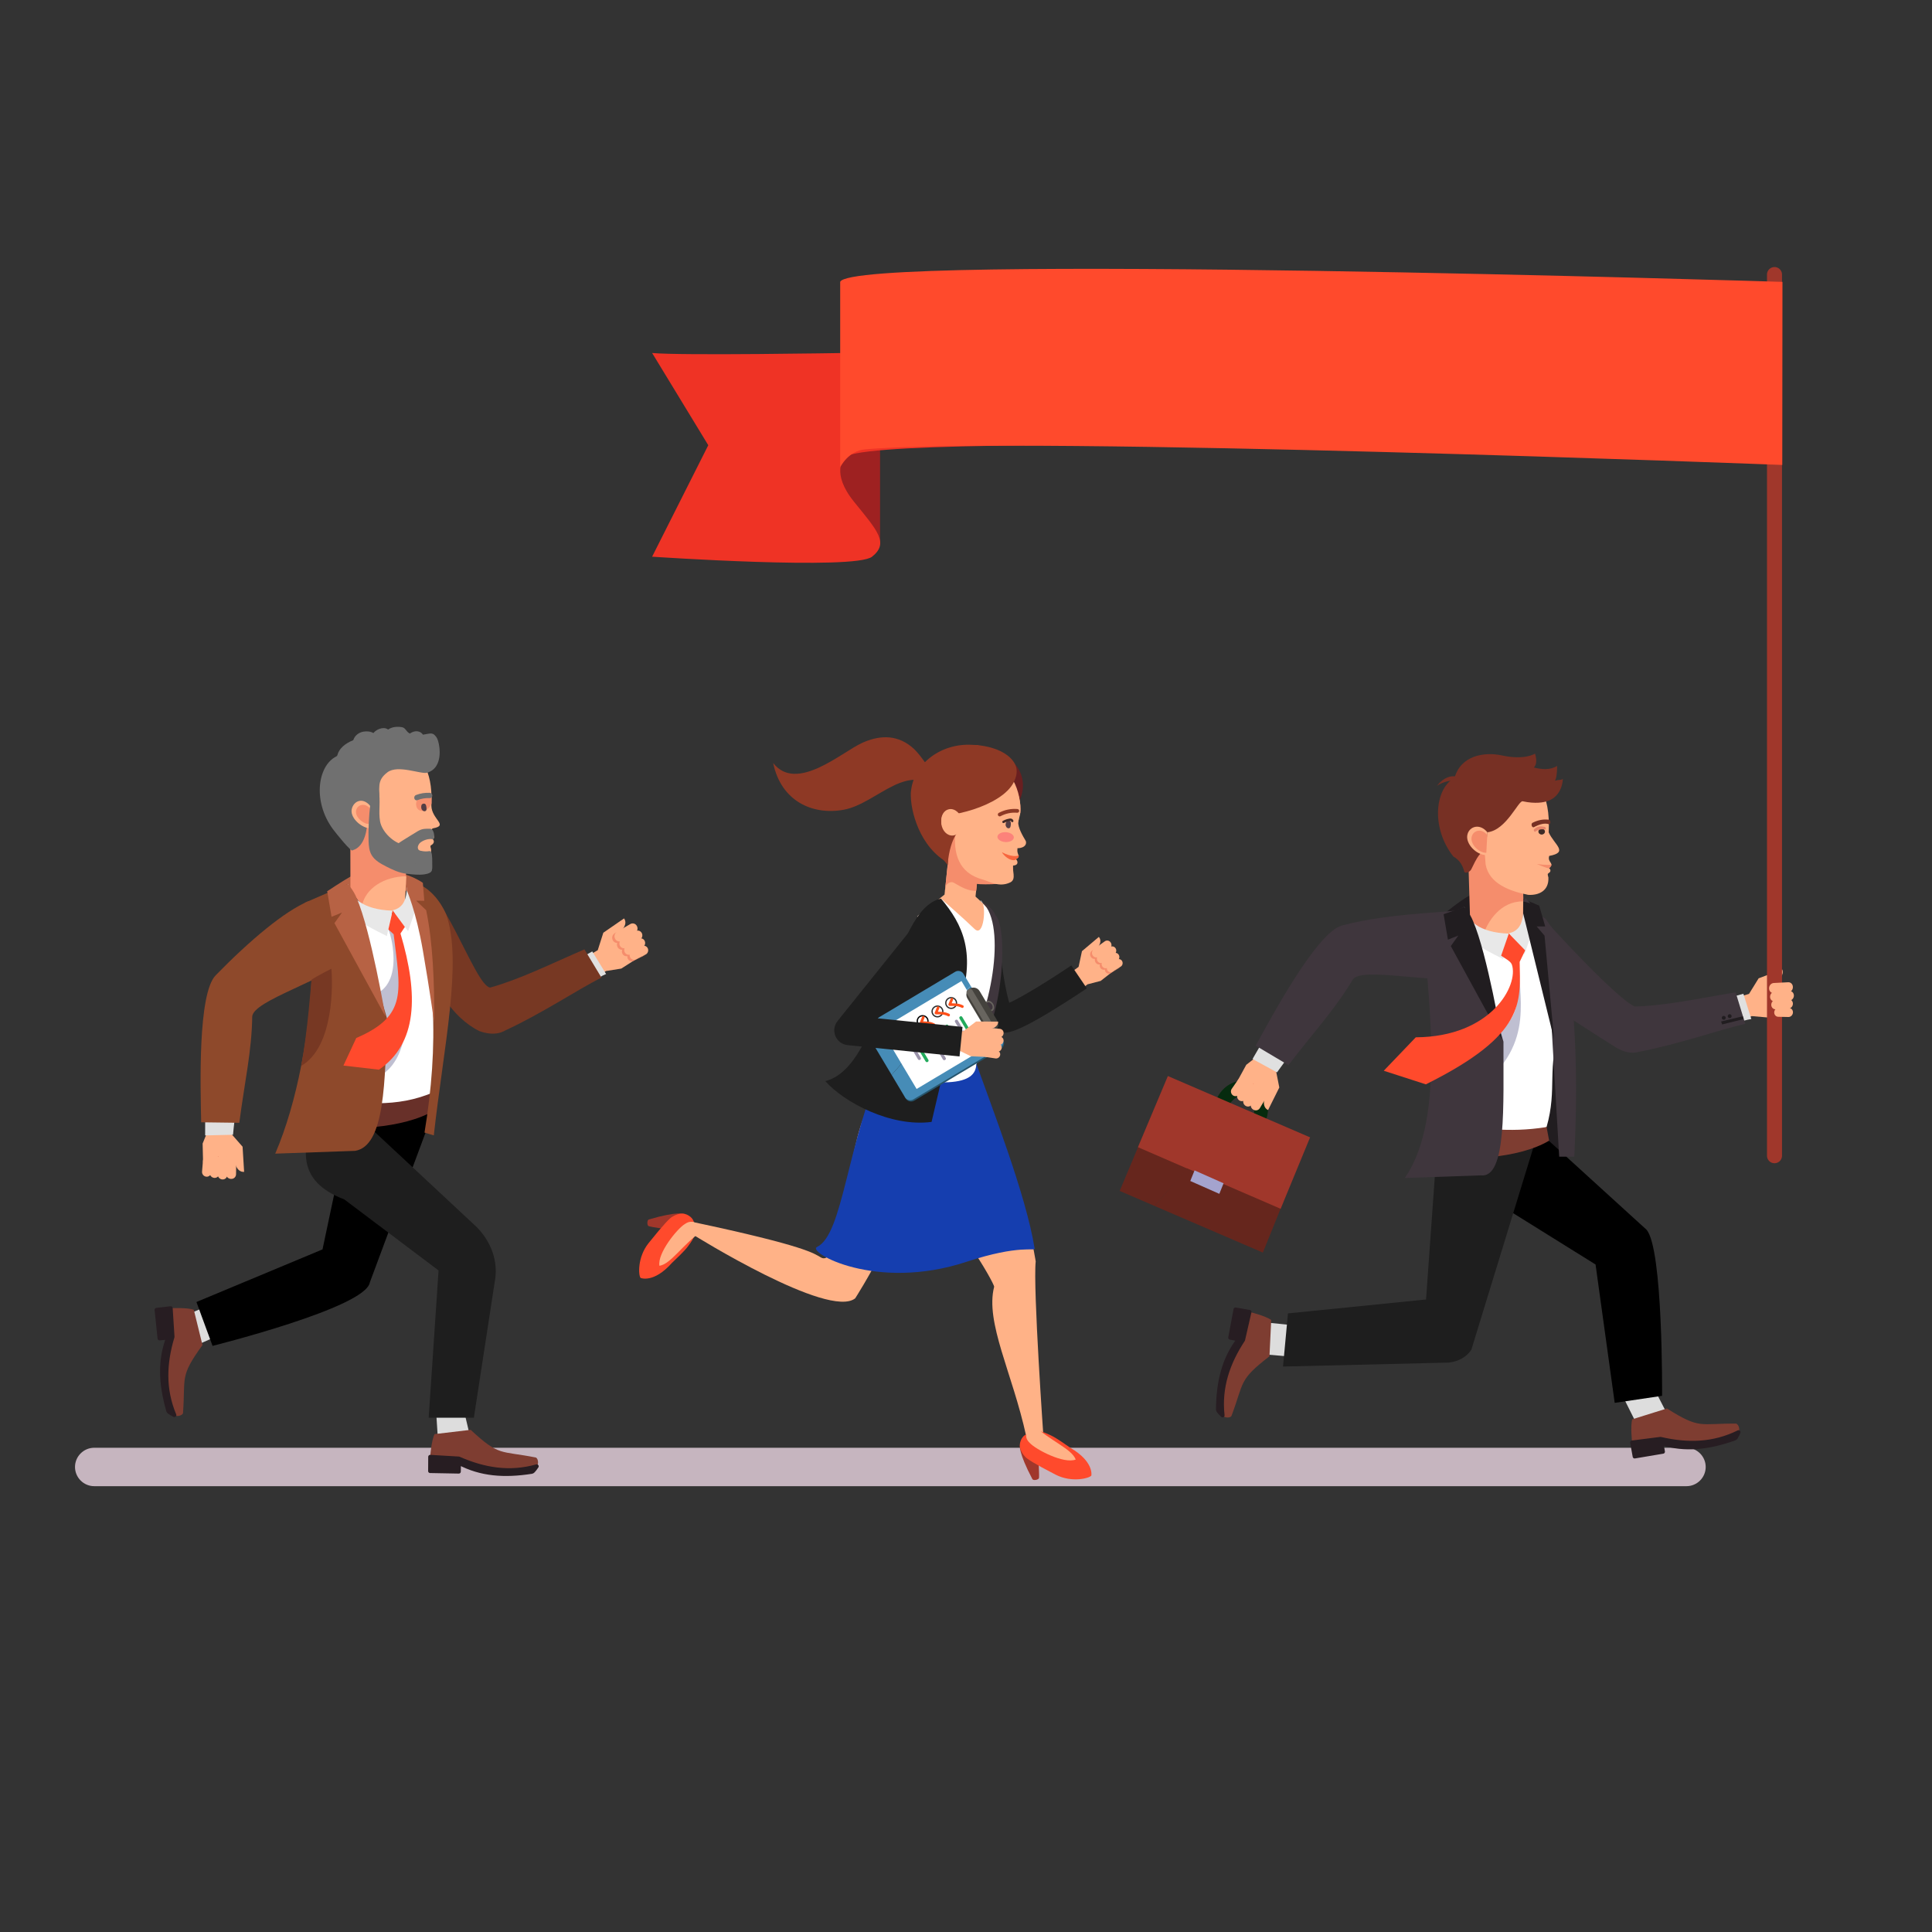 <?xml version="1.0" encoding="utf-8"?>
<!-- Generator: Adobe Illustrator 24.1.0, SVG Export Plug-In . SVG Version: 6.00 Build 0)  -->
<svg version="1.1" id="Layer_1" xmlns="http://www.w3.org/2000/svg" xmlns:xlink="http://www.w3.org/1999/xlink" x="0px" y="0px"
	 viewBox="0 0 900 900" style="enable-background:new 0 0 900 900;" xml:space="preserve">
<rect x="0" y="0" width="900" height="900" fill="#333333" stroke="none"/>
<style type="text/css">
	.st0{fill:#C6B5BF;}
	.st1{fill:#FFB288;}
	.st2{fill:none;stroke:#A0372B;stroke-width:7;stroke-linecap:round;stroke-miterlimit:10;}
	.st3{fill:#B76244;}
	.st4{fill:#F58D6C;}
	.st5{fill:#E0E0E0;}
	.st6{fill:#8E492B;}
	.st7{fill:#773823;}
	.st8{fill:#DDDDDD;}
	.st9{fill:#7E3D31;}
	.st10{fill:#271D22;stroke:#271D22;stroke-width:1.842;stroke-linejoin:round;stroke-miterlimit:10;}
	.st11{fill:#FFFFFF;}
	.st12{fill:#BFBFD1;}
	.st13{fill:#E8E8E8;}
	.st14{stroke:#000000;stroke-width:0.921;stroke-miterlimit:10;}
	.st15{fill:#1E1E1E;}
	.st16{fill:#683029;}
	.st17{fill:#707070;}
	.st18{fill:#F79170;}
	.st19{fill:#543E45;}
	.st20{fill:#FF4A2C;}
	.st21{fill:#211D20;}
	.st22{fill:#062B0E;stroke:#062B0E;stroke-width:4.606;stroke-miterlimit:10;}
	.st23{fill:#66261D;}
	.st24{fill:#A0372B;}
	.st25{fill:#A4A3CE;}
	.st26{fill:#3F363D;}
	.st27{fill:#773024;}
	.st28{fill:#3E2C27;}
	.st29{fill:#E5846A;}
	.st30{fill:#8E3925;}
	.st31{fill:none;stroke:#1E1E1E;stroke-width:12.895;stroke-miterlimit:10;}
	.st32{fill:#FFB287;}
	.st33{fill:#691F20;}
	.st34{fill:none;stroke:#8E3925;stroke-width:1.745;stroke-linecap:round;stroke-miterlimit:10;}
	.st35{fill:#153EAF;}
	.st36{fill:#26556D;}
	.st37{fill:#468CB7;}
	.st38{fill:#68655F;}
	.st39{fill:#44423D;}
	.st40{fill:#9B93AA;}
	.st41{fill:#22AA5C;}
	.st42{fill:none;stroke:#2D2D2D;stroke-width:0.595;stroke-miterlimit:10;}
	.st43{fill:#FF501A;}
	.st44{fill:none;stroke:#000000;stroke-width:0.595;stroke-miterlimit:10;}
	.st45{fill:#F7653E;}
	.st46{fill:#FC827A;}
	.st47{fill:none;stroke:#422B27;stroke-width:1.092;stroke-linecap:round;stroke-miterlimit:10;}
	.st48{fill:#9E2121;}
	.st49{fill:#EF3325;}
</style>
<path class="st0" d="M785.63,692.32H43.89c-4.93,0-8.95-4.03-8.95-8.95l0,0c0-4.92,4.03-8.95,8.95-8.95h741.74
	c4.92,0,8.95,4.03,8.95,8.95l0,0C794.58,688.29,790.55,692.32,785.63,692.32z"/>
<path class="st1" d="M806.9,465.36l7.86-2.37l4.48-7.25l10.99-4.13c1.34,3.43-3.27,6.02-5.74,6.42l-0.42,0.05l3.48-1.59l4.19,14.66
	l-8.43,2.82l-7.21-0.63l-9.58,3.12l-2.28-10.85L806.9,465.36z"/>
<line class="st2" x1="826.63" y1="538.38" x2="826.63" y2="127.9"/>
<g>
	<path class="st3" d="M154.92,417.1c-0.78-0.26-2.49-1.92-2.49-1.92s7.03-4.73,12.04-7.54c5.01-2.8,21.22-4.04,32.51,3.61
		l-3.55,1.55l-5.79,2.87L154.92,417.1z"/>
	<path class="st1" d="M271.59,446.72l6.87-4.1l2.59-8.12l9.66-6.67c2.13,3-1.72,6.63-4.01,7.62l-0.4,0.15l2.99-2.39l7.62,13.21
		l-7.49,4.78l-7.14,1.14l-8.54,5.35l-4.84-9.97l2.32-0.82C271.35,446.85,271.47,446.79,271.59,446.72z"/>
	<g>
		<path class="st4" d="M294.23,444.32c-1.03,0.6-2.34,0.22-2.91-0.85c-0.5-0.94-0.26-2.12,0.5-2.8l-1.01,0.59
			c-1.03,0.6-1.42,1.98-0.85,3.05c0.56,1.07,1.87,1.46,2.91,0.85l5.47-3.2c0.13-0.07,0.24-0.16,0.35-0.25L294.23,444.32z"/>
		<path class="st4" d="M292.13,441.28c-1.09,0.64-2.48,0.23-3.07-0.9l-0.03-0.06c-0.53-1.01-0.27-2.26,0.55-2.98l-1.01,0.59
			c-1.09,0.64-1.5,2.09-0.9,3.23l0.03,0.06c0.6,1.14,1.98,1.54,3.07,0.9l6.18-3.61c0.13-0.07,0.24-0.16,0.35-0.25L292.13,441.28z"/>
		<path class="st4" d="M289.91,438.1c-1.09,0.64-2.48,0.23-3.07-0.9l-0.03-0.06c-0.53-1.01-0.27-2.26,0.55-2.98l-1.01,0.59
			c-1.09,0.64-1.5,2.09-0.9,3.23l0.03,0.06c0.6,1.14,1.98,1.54,3.07,0.9l6.18-3.61c0.13-0.07,0.24-0.16,0.35-0.25L289.91,438.1z"/>
		<path class="st4" d="M296.5,446.74c-1.02,0.51-2.25,0.05-2.72-1.01c-0.36-0.81-0.18-1.76,0.38-2.38l-0.73,0.36
			c-1.02,0.51-1.47,1.79-1,2.86c0.47,1.06,1.7,1.52,2.72,1.01l4.54-2.26c0.24-0.12,0.45-0.29,0.62-0.48L296.5,446.74z"/>
	</g>
	<path class="st1" d="M299.43,441.28l-5.47,3.2c-1.03,0.6-2.34,0.22-2.91-0.85l0,0c-0.56-1.07-0.18-2.45,0.85-3.05l5.47-3.2
		c1.03-0.6,2.34-0.22,2.91,0.85l0,0C300.84,439.31,300.46,440.68,299.43,441.28z"/>
	<path class="st1" d="M298.03,437.83l-6.18,3.61c-1.09,0.64-2.46,0.27-3.03-0.82l-0.03-0.05c-0.57-1.09-0.15-2.51,0.95-3.15
		l6.18-3.61c1.09-0.64,2.46-0.27,3.03,0.82l0.03,0.05C299.55,435.78,299.12,437.19,298.03,437.83z"/>
	<path class="st1" d="M295.81,434.65l-6.18,3.61c-1.09,0.64-2.48,0.23-3.07-0.9l-0.03-0.06c-0.6-1.14-0.19-2.59,0.9-3.23l6.18-3.61
		c1.09-0.64,2.48-0.23,3.07,0.9l0.03,0.06C297.31,432.56,296.9,434.01,295.81,434.65z"/>
	<path class="st1" d="M299.05,440.78l-4.54,2.26c-1.02,0.51-1.47,1.79-1,2.86l0,0c0.47,1.06,1.7,1.52,2.72,1.01l4.54-2.26
		c1.02-0.51,1.47-1.79,1-2.86l0,0C301.3,440.72,300.07,440.27,299.05,440.78z"/>
	<g>
		<path class="st5" d="M282.34,453.73c-4.53,1.93-6.7,4.38-10.15,5.11l-5.98-10.17l9.68-5.46L282.34,453.73z"/>
	</g>
	<g>
		<path class="st1" d="M107.43,519.56l-0.04,8.21l5.61,6.41l0.72,11.72c-3.67,0.27-4.79-4.9-4.45-7.37l0.08-0.42l0.5,3.8L94.6,541.6
			l-0.21-8.89l2.72-6.7l-0.17-10.08l11.04,1.01L107.43,519.56z"/>
		<g>
			<path class="st4" d="M101.45,538.56l-0.1,7.16c0,0.15,0.01,0.29,0.04,0.43l0.09-5.99c0.02-1.27,1.08-2.24,2.36-2.16l0.06,0
				c1.13,0.07,2.07,0.94,2.26,2.01l0.02-1.16L101.45,538.56z"/>
		</g>
		<path class="st1" d="M97.69,546.4l0.09-6.34c0.02-1.2,1.02-2.12,2.23-2.04l0,0c1.21,0.07,2.19,1.11,2.17,2.31l-0.09,6.34
			c-0.02,1.2-1.02,2.12-2.23,2.04l0,0C98.65,548.64,97.67,547.6,97.69,546.4z"/>
		<path class="st1" d="M101.37,546.99l0.1-7.16c0.02-1.27,1.04-2.24,2.27-2.17l0.06,0c1.23,0.07,2.22,1.17,2.2,2.44l-0.1,7.16
			c-0.02,1.27-1.04,2.24-2.27,2.17l-0.06,0C102.34,549.35,101.35,548.26,101.37,546.99z"/>
		<path class="st1" d="M105.24,546.74l0.1-7.16c0.02-1.27,1.08-2.24,2.36-2.16l0.06,0c1.28,0.08,2.32,1.18,2.3,2.44l-0.1,7.16
			c-0.02,1.27-1.08,2.24-2.36,2.16l-0.06,0C106.25,549.1,105.22,548,105.24,546.74z"/>
		<path class="st1" d="M98.32,546.34l0.42-5.06c0.09-1.14-0.77-2.19-1.93-2.34l0,0c-1.16-0.15-2.18,0.67-2.27,1.8l-0.42,5.06
			c-0.09,1.14,0.77,2.19,1.93,2.34l0,0C97.2,548.29,98.23,547.48,98.32,546.34z"/>
	</g>
	<g>
		<path class="st5" d="M110.32,514.58c-0.75,3.85-1.45,10.53-1.77,14.04l-12.99,0.3l0.04-14.76L110.32,514.58z"/>
	</g>
	<path class="st6" d="M168.07,443.74c-18.54,13.7-49.74,22.28-50.57,29.71c-0.21,16.2-3.55,30.56-6.02,49.59l-17.76-0.23
		c-0.34-16.15-1.65-59.87,6.75-68.47c16.28-16.66,32.1-29.82,43.1-34.48L168.07,443.74z"/>
	<path class="st7" d="M193.71,413.52c11.05-5.9,27.45,45.98,34.65,46.52c13.92-3.87,28.17-11.01,43.89-17.79l7.92,13.14
		c-11.7,5.94-27.23,16.47-44.91,24.69c-1.55,0.86-5.13,2.62-11.92,0.26c-26.07-12.87-31.96-58.92-32.15-56.31L193.71,413.52z"/>
	<g>
		<g>
			<path class="st4" d="M168.62,421.77l-5.38-7l-0.07-40.2c-0.02-0.5,0.41-0.91,0.94-0.89l18.8,0.72c0.02,0,0.04,0,0.05,0l4.39-0.09
				c0.49-0.01,0.9,0.37,0.92,0.84l0.9,29.36l-0.08,7.12l-0.94,10.34l-10.56,0.82l-5.79-0.65L168.62,421.77z"/>
		</g>
		<g>
			<path class="st1" d="M189.26,408.18c-10.62,0.19-18.89,5.72-20.64,13.59l9.25,4.38l10.6-1.85L189.26,408.18z"/>
		</g>
		<g>
			<polygon class="st8" points="203.91,669.19 202.79,651.66 215.53,654.59 218.7,668.01 			"/>
			<polygon class="st8" points="84.26,613.64 100.44,606.78 105.3,620.57 90.27,627.2 			"/>
			<g>
				<path class="st9" d="M94.32,626.58l-4.04-16.45c-3.17-1.12-10.76-0.72-10.76-0.72l0,0l0.85,13.32
					c-4.97,11.99-4.56,23.62,0.71,36.3c0.72,0.99,3.52,0.7,4.17-0.66C86.49,641.33,83.56,641.46,94.32,626.58z"/>
				<path class="st10" d="M80.37,622.73l-0.85-13.32l-6.59,0.77l1.39,13.31l4.01-0.43c-4.03,10.69-3.57,21.55,0.07,34.23
					c0.18,0.64,2.82,1.91,2.82,1.91C76.14,647.07,76.67,635.03,80.37,622.73z"/>
			</g>
			<g>
				<path class="st9" d="M219.26,666.07l-16.82,1.99c-1.5,3.01-2.04,10.59-2.04,10.59l0,0l13.32,0.79
					c11.29,6.4,22.89,7.43,36.12,3.76c1.07-0.59,1.12-3.41-0.14-4.22C232.93,675.65,232.7,678.58,219.26,666.07z"/>
				<path class="st10" d="M213.72,679.44l-13.32-0.79l-0.04,6.63l13.38,0.25l0.07-4.04c10.11,5.31,20.95,6.19,33.98,4.13
					c0.66-0.1,2.24-2.56,2.24-2.56C237.35,686.63,225.48,684.62,213.72,679.44z"/>
			</g>
			<g>
				<path class="st11" d="M207.04,468.12c-6.88,18.88-1.42,27.9-6.64,46.22c-22.84,6.64-30.49,17.11-55.9,9.1
					c0.21-0.47,0.46-2.88,0.68-3.43c2.22-5.51,4.45-17.93,8.93-47.65c0.67-4.42-2.52-24.42-3.5-32.22
					c-0.61-3.31-0.48-6.27,0.27-9.05c2.37-8.83-0.08-8.77,11.14-19.26c3.18,7.55,8.59,16.88,20.92,13.94
					c2.77-0.66,7.39-6.47,10.58-7.54c3.12,3.81,9.18,13.91,9.49,24.54C203.2,449.92,210.12,459.66,207.04,468.12z"/>
				<path class="st12" d="M180.91,432.96c1.84,3.82,7.84,29.07-10.41,31.32s-2.25,18.75-2.25,18.75l6.5,19c0,0,15.5-3.25,14.5-33.5
					S185,431.27,185,431.27L180.91,432.96z"/>
				<path class="st13" d="M190.1,433.78l4.74-13.66l-5.34-6.84c-0.06,5.01-1.25,9.65-6.71,10.78L190.1,433.78z"/>
				<path class="st13" d="M180.21,436.06l2.65-11.83c-14-0.48-19.57-6.12-20.73-12.23c-2.79,1.27-2.44,3.69-5.51,6.85
					C160.3,422.39,157.21,424.75,180.21,436.06z"/>
				<path class="st14" d="M99.3,626.41l-7.21-19.63l58.55-24.43l12.88-60.82l38.06-4.23l-29.72,79.91
					C170.09,608.71,99.3,626.41,99.3,626.41z"/>
				<path class="st15" d="M169.74,522.8l52.5,48.97c8.33,8.67,9.49,18.37,8.33,24.67l-9.82,63.98H199.7l4.6-68.6l-43.91-33.08
					c-23.36-8.87-18.66-24.97-14.45-38.13L169.74,522.8z"/>
				<path class="st16" d="M147.58,512.77c21.39,0.63,36.35,3.91,55.08-4.24l-0.4,8.77c-14.16,8.45-39.99,9.73-58.25,6.87
					L147.58,512.77z"/>
			</g>
		</g>
		<g>
			<g>
				<path class="st17" d="M161.84,355.75c0,0-4.3,7.17-2.7,2.34L161.84,355.75z"/>
				<path class="st1" d="M201.06,386.58c-0.3,2.27,2.23,2.68,0.64,4.29c-0.03,0.03-0.06,0.06-0.09,0.07
					c0.02,0.01,0.04,0.03,0.07,0.07c0.85,0.99,0.31,2.07-0.73,2.65c-0.6,0.34-0.51,0.59-0.16,1.85c0.03,0.07,0.03,0.14,0.03,0.21
					c0.24,5.95-3.98,5.83-8.79,5.54c-8.43-1.58-17.16-0.6-19.88-14.49c0-0.05,0.32-0.68,0.32-0.72l-4.3-38.73
					c-0.04-0.51,0.39-0.95,0.93-0.93l16.49,0.53c0.09,0,0.2,0.02,0.29,0.06c8.69,3.07,14.91,9.57,15.14,24.33
					c0.02,0.97,0.01,1.98-0.03,3.02c-0.01,0.36-0.03,0.72-0.04,1.09c0.21,6.35,8.14,9.07,0.83,10.43
					C201.42,385.92,201.11,386.21,201.06,386.58z"/>
				<path class="st17" d="M203.37,343.53c-0.48-0.68-1.01-1.41-1.81-1.7c-0.68-0.24-1.43-0.13-2.14-0.01
					c-0.78,0.14-1.59,0.29-2.4,0.42c-0.33-0.51-0.78-0.94-1.42-1.24c-1.63-0.75-3.31-0.22-4.67,0.72c-0.13-0.07-0.26-0.14-0.39-0.22
					c-1.43-0.89-1.63-2.46-3.31-2.75c-2.13-0.37-4.61-0.19-6.42,1.09c-0.77-0.58-1.8-0.83-3.15-0.56c-1.36,0.27-2.82,1.09-3.72,2.2
					c-1.36-0.77-3.05-0.93-4.61-0.66c-2.44,0.42-4.14,2.01-4.77,3.98c-0.02,0.01-0.05,0.02-0.07,0.03
					c-3.79,1.54-6.54,3.87-7.34,6.97c-0.06,0.25-0.23,0.45-0.46,0.56c-9.04,4.47-11.24,22.06-0.7,35.05
					c0.07,0.09,7.79,9.94,8.28,8.68c5.98-1.75,6.84-10.38,6.97-14.81c0.02-0.81,0.53-2.83,0.63-3.91c0.04-0.38,0.32-0.7,0.71-0.77
					c2.58-0.44,4.13-0.44,4.18-2.29c0.21-7.4-1.5-10.56,3.73-14.54c4.83-3.69,15.61,1.02,18.45,0.19
					C207.23,357.59,204.76,345.52,203.37,343.53z"/>
				<path class="st1" d="M172.42,375.72c0.01-0.23-0.06-0.45-0.22-0.62c-3.44-3.74-7.29-1.92-8.26,1.5
					c-1.19,3.94,3.83,8.7,8.01,9.25c0.51,0.07-0.06-0.67-0.03-1.17L172.42,375.72z"/>
				<path class="st4" d="M172.45,377.01c0.01-0.21-0.06-0.42-0.2-0.57c-2.42-2.58-5.61-1.57-6.29,0.83
					c-0.82,2.72,2.33,6.02,5.23,6.53c0.47,0.08,0.9-0.28,0.93-0.74L172.45,377.01z"/>
			</g>
			<path class="st17" d="M176.3,367.87c1.17,5.24-0.11,9.92,0.74,14.71c0.8,4.5,5.38,9.27,9.9,10.67c4.07,1.26,8.76,3.99,12.98,3.24
				c0.37-0.07,0.74,0.09,0.92,0.4c0.63,1.13,0.5,4.79,0.52,5.93c0.01,0.88,0.12,2.58-0.5,3.24c-0.79,0.85-2.05,1.07-3.22,1.25
				c-2.6,0.39-5.55,0.02-8.16-0.27c-3.46-0.37-6.65-1.89-9.72-3.47c-2.53-1.3-5.16-2.77-6.59-5.16c-1.18-1.97-1.39-4.32-1.47-6.59
				c-0.16-4.51,0.12-12.32,0.82-16.78c0.17-1.11,0.73-2.12,1.56-2.91c0.01-0.01,0.03-0.03,0.04-0.04c0.68-0.64,1.79,0.08,1.43,0.93
				c-0.24,0.58-0.49,1.16-0.88,1.47L176.3,367.87z"/>
			<path class="st17" d="M200.47,386.07c-3.16-0.04-4.12-0.03-6.83,1.72c-1.67,1.08-10.44,6.14-11.98,8.15
				c-0.59,0.77,0.32,2.01,0.1,3.09c-0.33,1.68,6.29,0.86,6.6,1.97c0.32,1.17,1.7,1.74,2.6,1.62c7.2-1,3.28-0.85,3.49-3.24
				c0.04-0.49,3.44-2.63,3.04-2.64c-4.06-0.1-3.03-3.31-1.5-4.38c2.1-1.47,4.48-1.76,5.7-1.34c0.39,0.14,0.55-1.06,0.57-1.3
				c0.08-1.04-0.25-2.36-0.79-3.1c-0.74-1-1.96-0.43-2.89,0.19L200.47,386.07z"/>
			<path class="st18" d="M201.01,374.34c-0.55,1.3-1.44,2.7-3.37,3.25c-2.72,0.77-4.42-1.57-3.6-4.47c0.82-2.9,6.32-1.87,6.32-1.87
				c0.25,0.02,0.48,0.02,0.68,0.07C201.06,372.28,201.05,373.29,201.01,374.34z"/>
			<path class="st19" d="M196.25,376.43c-0.1-0.77-0.08-1.81,0.88-2.03c1.07-0.25,1.37,0.59,1.48,1.42
				c0.11,0.79,0.29,1.91-0.67,2.07C197.08,378.04,196.35,377.2,196.25,376.43z"/>
			<path class="st17" d="M200.15,369.32c-2.18-0.09-4.31,0.24-6.33,1.02c-1.51,0.58-0.85,2.97,0.68,2.38
				c1.83-0.71,3.68-1.02,5.65-0.94C201.8,371.86,201.8,369.39,200.15,369.32z"/>
		</g>
	</g>
	<path class="st6" d="M180.32,474.56c-1.02,28.47-0.86,59.29-14.9,61.55l-37.21,1.3c5.18-12.01,9.23-26.31,12.08-40.86
		c2.96-15.1,4.64-30.45,4.96-43.78c0.03-1.21,0.06-2.34,0.09-3.42c0.3-10.9,0.47-15.95-3.43-28.78l20.11-8.74L180.32,474.56z"/>
	<path class="st7" d="M140.29,496.55c2.96-15.1,4.79-40.11,4.79-40.11c2.29-1.67,9.29-5.17,9.29-5.17
		C154.99,457.79,155.78,487.6,140.29,496.55z"/>
	<path class="st6" d="M190.5,412.18c13.15,37.55,13.9,75.23,7.25,115.42l4.33,1.31c4.54-41.09,13.48-80.84,5.79-102.89
		c0,0-3.25-8.5-10.62-13C188.66,407.78,190.5,412.18,190.5,412.18z"/>
	<path class="st3" d="M152.43,415.18l9.59-3.34c0,0,2.63,2.74,4.14,6.55c6.69,15.5,13.35,55.05,13.35,55.05l-23.71-43.41l3.51-4.92
		l-4.86,1.94L152.43,415.18z"/>
	<path class="st3" d="M189.48,414.76l0.06-5.55l7.44,2.05l0.67,8.36l-3.78-0.04l4.65,4.43c3.06,14.59,3.94,33.62,3.72,52.26
		c0,0-2-14.75-5.25-33.5S189.48,414.76,189.48,414.76z"/>
	<path class="st20" d="M180.91,432.96l2.02-8.82l5.68,7.66l-2.05,3.06c8.57,28.81,7.82,51.24-10.02,63.44l-16.55-1.92l5.97-12.84
		c24.19-10.38,20.54-21.99,17.42-48.31L180.91,432.96z"/>
</g>
<g>
	<path class="st21" d="M674.97,427.79c-0.78-0.26-2.49-1.92-2.49-1.92s7-5.86,12.01-8.66c5.01-2.8,21.28-0.86,32.55,4.74l-3.55,1.55
		l-5.79,2.87L674.97,427.79z"/>
	<polygon class="st21" points="723.08,473.02 709.37,538.39 721.6,543.24 721.38,540.51 733.37,537.95 	"/>
	<path class="st1" d="M833.16,469.86l-5.98,0.31c-1.13,0.06-2.06-0.89-2.06-2.1l0,0c0-1.21,0.92-2.26,2.04-2.31l5.98-0.31
		c1.13-0.06,2.06,0.89,2.06,2.1l0,0C835.21,468.76,834.29,469.8,833.16,469.86z"/>
	<path class="st1" d="M833.5,466.15l-6.75,0.35c-1.2,0.06-2.18-0.89-2.18-2.13l0-0.06c0-1.23,0.97-2.29,2.16-2.35l6.75-0.35
		c1.2-0.06,2.18,0.89,2.18,2.13l0,0.06C835.67,465.03,834.69,466.09,833.5,466.15z"/>
	<path class="st1" d="M833.03,462.3l-6.75,0.35c-1.2,0.06-2.18-0.94-2.18-2.22l0-0.06c0-1.28,0.97-2.39,2.16-2.45l6.75-0.35
		c1.2-0.06,2.18,0.94,2.18,2.22l0,0.06C835.2,461.14,834.22,462.24,833.03,462.3z"/>
	<path class="st1" d="M833.38,469.54l-4.79-0.1c-1.08-0.02-2.02,0.91-2.09,2.07l0,0c-0.07,1.16,0.76,2.13,1.84,2.15l4.79,0.1
		c1.08,0.02,2.02-0.91,2.09-2.07l0,0C835.29,470.53,834.46,469.56,833.38,469.54z"/>
	<g>
		<path class="st5" d="M815.83,474.7c-4.87,0.77-7.57,2.62-11.09,2.49l-3.33-11.32l10.72-2.94L815.83,474.7z"/>
	</g>
	<g>
		<g>
			<g>
				<path class="st22" d="M569.45,515.77c2.47-5.98,8.04-9.29,12.44-7.4c4.4,1.9,5.97,8.29,3.5,14.27
					c-0.78,1.88-1.86,3.49-3.11,4.77c2.17-1.29,4.03-3.37,5.13-6.05c2.47-5.98,0.28-12.64-4.9-14.87
					c-5.17-2.23-11.37,0.81-13.84,6.79c-1.25,3.03-1.3,6.23-0.38,8.94C568.19,520.17,568.55,517.94,569.45,515.77z"/>
				<g>
					<polygon class="st23" points="530.32,534.52 544.04,501.26 521.6,554.78 537.88,561.8 555.08,541.99 					"/>
					<path class="st23" d="M537.88,561.8l50.41,21.7l9.45-23.37l-42.61-18.58L537.88,561.8z M567.25,555.52l-11.88-5.12l1.76-4.28
						l11.88,5.12L567.25,555.52z"/>
					<polygon class="st9" points="596.57,563.1 610.29,529.83 596.57,563.1 					"/>
					<polygon class="st24" points="610.29,529.83 580.04,516.78 580.04,516.78 544.04,501.26 530.1,534.41 552.8,544.25 
						552.86,544.19 596.57,563.1 					"/>
					<polygon class="st25" points="554.48,550.15 568.01,556.14 569.99,551.22 556.47,545.22 					"/>
				</g>
			</g>
		</g>
		<path class="st1" d="M598.44,491.15l-4.14,7.09l1.65,8.36l-5.24,10.51c-3.31-1.6-1.7-6.64-0.17-8.61l0.27-0.32l-1.46,3.54
			l-13.05-7.89l4.26-7.8l5.71-4.45l4.89-8.81l9.05,6.39L598.44,491.15z"/>
		<g>
			<path class="st4" d="M583.75,504.62l-3.67,6.15c-0.07,0.13-0.13,0.26-0.18,0.39l3.07-5.15c0.65-1.09,2.06-1.4,3.13-0.69
				l0.05,0.03c0.95,0.63,1.33,1.85,0.95,2.87l0.6-1L583.75,504.62z"/>
		</g>
		<path class="st1" d="M576.58,509.53l3.25-5.44c0.61-1.03,1.94-1.32,2.96-0.65l0,0c1.01,0.67,1.34,2.06,0.73,3.08l-3.25,5.44
			c-0.61,1.03-1.94,1.32-2.96,0.65l0,0C576.3,511.95,575.97,510.56,576.58,509.53z"/>
		<path class="st1" d="M579.47,511.88l3.67-6.15c0.65-1.09,2.02-1.42,3.05-0.74l0.05,0.03c1.03,0.68,1.34,2.12,0.69,3.21l-3.67,6.15
			c-0.65,1.09-2.02,1.42-3.05,0.74l-0.05-0.03C579.13,514.41,578.82,512.97,579.47,511.88z"/>
		<path class="st1" d="M582.95,513.59l3.67-6.15c0.65-1.09,2.06-1.4,3.13-0.69l0.05,0.03c1.07,0.71,1.42,2.18,0.77,3.26l-3.67,6.15
			c-0.65,1.09-2.06,1.4-3.13,0.69l-0.05-0.03C582.65,516.15,582.3,514.68,582.95,513.59z"/>
		<path class="st1" d="M577.16,509.79l2.89-4.17c0.65-0.94,0.42-2.28-0.5-2.99l0,0c-0.93-0.7-2.22-0.51-2.87,0.43l-2.89,4.17
			c-0.65,0.94-0.42,2.28,0.5,2.99l0,0C575.21,510.92,576.51,510.73,577.16,509.79z"/>
	</g>
	<g>
		<path class="st5" d="M603.43,488.28c-2.58,2.96-6.52,8.4-8.55,11.27l-11.4-6.23l7.41-12.77L603.43,488.28z"/>
	</g>
	<path class="st26" d="M688.86,455.79c-22.91,2.59-54.22-5.57-58.64,0.45c-8.28,13.93-18.35,24.69-30,39.94l-15.27-9.07
		c7.78-14.16,28.5-52.68,40.08-55.93c22.42-6.29,57.44-6.25,56.21-7.74L688.86,455.79z"/>
	<path class="st26" d="M710.81,418.45c13.47,15.9,43.97,48.14,50.82,50.42c14.44-0.37,30-3.84,46.89-6.6l4.49,14.67
		c-12.79,2.92-30.41,9.36-49.56,13.05c-1.72,0.46-5.61,1.3-11.63-2.64c-24.27-15.14-69.31-46.21-72.35-40.97L710.81,418.45z"/>
	<g>
		<g>
			<polygon class="st8" points="590.83,616.17 608.3,617.96 605.91,632.39 589.55,630.95 			"/>
			<polygon class="st8" points="764.22,666.96 756.37,651.25 769.84,645.53 777.39,660.12 			"/>
			<g>
				<path class="st9" d="M776.52,656.12l-16.17,5.06c-0.92,3.23-0.05,10.78-0.05,10.78l0,0l13.24-1.68
					c12.27,4.21,23.86,3.08,36.19-2.97c0.94-0.78,0.48-3.55-0.92-4.13C791.73,663.01,792.03,665.93,776.52,656.12z"/>
				<path class="st10" d="M773.54,670.28l-13.24,1.68l1.18,6.53l13.19-2.22l-0.68-3.98c10.92,3.36,21.73,2.22,34.16-2.2
					c0.63-0.22,1.73-2.93,1.73-2.93C798.09,672.99,786.05,673.2,773.54,670.28z"/>
			</g>
			<g>
				<path class="st9" d="M591.37,631.82l0.81-16.92c-2.72-1.97-10.11-3.75-10.11-3.75l0,0l-2.98,13.01
					c-8.18,10.08-11.1,21.35-9.66,35c0.41,1.15,3.17,1.67,4.19,0.56C579.66,643.73,576.82,643.01,591.37,631.82z"/>
				<path class="st10" d="M579.09,624.15l2.98-13.01l-6.53-1.14l-2.46,13.15l3.97,0.73c-6.91,9.1-9.56,19.64-9.68,32.83
					c-0.01,0.67,2.16,2.63,2.16,2.63C568.1,646.27,572.04,634.89,579.09,624.15z"/>
			</g>
			<g>
				<g>
					<g>
						<polygon class="st4" points="689,434.9 684.8,427.77 683.57,385.91 703.39,386.69 708.7,386.58 709.62,418.04 709.54,425.45 
							708.6,436.22 698.03,437.07 692.24,436.39 						"/>
					</g>
					<path class="st27" d="M669.36,366.05c6.46-8.01,13.82-3.69,12.9,1.24c0,0-4.31,7.46-2.7,2.44
						C681.7,363.04,675.68,362.18,669.36,366.05z"/>
					<path class="st1" d="M706.21,358.1c9.54,3.45,16.15,11.14,15.23,29.66c2.7,5.87,9.39,9.27,0.24,10.96
						c-0.99,3.22,2.84,3.33-0.12,5.66c0.15,0,1.56,1.36-0.13,2.35c-0.61,0.36-0.5,0.63-0.13,2.03c0.3,6.3-4.57,8.39-9.41,8.09
						c-8.45-1.64-18.29-5.2-19.83-14.2l-3.51-45.15L706.21,358.1z"/>
					<path class="st27" d="M728.03,362.84c-0.98,0.9-2.77-0.16-5.71,1.96c3.34,1.21,3.02-8.01,3.02-8.01
						c-3.02,1.99-7.39,1.82-11.83,0.43c-5.63-3.29-10.03-5.18-16.93-4.93c-4.83-0.09-8.47,0.96-11.15,2.24
						c-3.95,1.67-6.78,4.23-7.44,7.66c-9.39,4.35-11.78,23.08-0.96,36.81c3.1,1.74,4.44,4.38,5.11,7.18c0.58,0.83,2.8,0.06,3.42-1.6
						c4.53-9.61,3.59-4.25,6.63-12.1c0.42-1.09,0.69-4.78,0.69-4.78c8.82-0.94,14.46-14.88,16.44-14.44c6.03,1.33,9.78,0.46,11.3,0
						C728.03,371,728.03,362.84,728.03,362.84z"/>
					<path class="st1" d="M692.87,387.7c-3.46-4.25-8.24-2.79-9.23,0.86c-1.28,4.42,4.28,9.89,8.66,9.72L692.87,387.7z"/>
					<path class="st4" d="M692.83,388.99c-2.71-3.32-6.44-2.18-7.22,0.67c-1,3.46,3.35,7.73,6.77,7.6L692.83,388.99z"/>
					<path class="st27" d="M721.62,383.99c-1.91-0.73-4.35-0.13-7.18,1.4c-0.42,0.08-0.86-0.34-0.96-0.94v0
						c-0.1-0.6,0.16-1.15,0.58-1.24c2.36-1.17,4.75-1.65,7.18-1.39c0.42-0.08,0.86,0.34,0.96,0.94l0,0
						C722.31,383.36,722.05,383.91,721.62,383.99z"/>
					<path class="st28" d="M719.7,387.41c-0.01,0.76-0.7,1.37-1.54,1.36c-0.84-0.01-1.52-0.64-1.51-1.41
						c0.01-0.76,0.7-1.37,1.54-1.36C719.03,386.01,719.7,386.64,719.7,387.41z"/>
					<path class="st29" d="M719.75,386.46c-1.73-0.38-3.25,0-4.61,1c-0.25,0.05-0.52-0.19-0.61-0.54l0,0
						c-0.08-0.35,0.05-0.69,0.3-0.74c1-0.94,2.27-1.57,4.61-1c0.25-0.05,0.52,0.19,0.61,0.54l0,0
						C720.13,386.07,720,386.41,719.75,386.46z"/>
					<path class="st4" d="M721.6,404.51c-1.15-0.08-4.5-1.51-5.71-2.04c0,0,5.15,0.77,6.82,0.26
						C722.75,403.2,722.48,403.74,721.6,404.51z"/>
					<path class="st1" d="M709.54,419.9c-10.55-0.15-16.54,9.33-18.69,15.85l18.02,3.49L709.54,419.9z"/>
				</g>
				<path class="st11" d="M727.09,478.81c-6.88,18.88-1.42,27.9-6.64,46.22c-22.84,6.64-30.49,17.11-55.9,9.1
					c0.21-0.47,0.46-2.88,0.68-3.43c2.22-5.51,4.45-17.93,8.93-47.65c0.67-4.42-2.52-24.42-3.5-32.22
					c-0.61-3.31-0.48-6.27,0.27-9.05c2.37-8.83-0.08-8.77,11.14-19.26c3.18,7.55,8.59,16.88,20.92,13.94
					c2.77-0.66,7.39-6.47,10.58-7.54c3.12,3.81,15.37,15.34,15.67,25.97C729.44,462.04,730.18,470.35,727.09,478.81z"/>
				<path class="st13" d="M710.15,444.47l4.74-13.66l-5.34-6.84c-0.06,5.01-1.25,9.65-6.71,10.78L710.15,444.47z"/>
				<path class="st13" d="M700.26,446.75l2.65-11.83c-14-0.48-19.57-6.12-20.73-12.23c-2.79,1.27-2.44,3.69-5.51,6.85
					C680.36,433.08,677.27,435.44,700.26,446.75z"/>
				<path d="M774.26,650.23l-22.07,3.28l-8.92-64.46l-62.61-39l39.77-19.62l46.52,42.36C774.79,581.39,774.26,650.23,774.26,650.23z
					"/>
				<path class="st15" d="M714.73,533.14l-29.32,95.63c-2.36,3.46-5.88,5.45-10.57,5.98l-77.16,1.84l2.3-24.76l64.33-6.48l5.41-75.9
					L714.73,533.14z"/>
				<path class="st9" d="M669.63,524.48c21.39,0.63,32,3.5,50.82,0.55l1.2,6.33c-14.16,8.45-39.99,9.73-58.25,6.87L669.63,524.48z"
					/>
				<path class="st12" d="M707.48,444.32l-4.64,1.4l1.79-1.4l1.31,2.85l1.13,6.4c-0.71,15.5,4.9,24.14-34.51,43.76l3,17.26
					c39.41-19.61,32.52-44.88,32.32-60.67L707.48,444.32z"/>
			</g>
		</g>
	</g>
	<path class="st26" d="M682.07,422.52l18.3,62.73c-0.1,29.63,1.59,63.78-10.57,62.28l-35.4,1.22c17.22-24.7,12.91-72.16,8.04-118.19
		L682.07,422.52z"/>
	<path class="st26" d="M710.56,422.87l12.16,54.29l3.61,61.66h7.05c1.21-25.34,1.8-57.68-3.68-96.91l-9.78-14.02L710.56,422.87z"/>
	<path class="st21" d="M672.48,425.87l9.59-3.34c0,0,2.63,2.74,4.14,6.55c6.69,15.5,13.35,55.05,13.35,55.05l-23.71-43.41l3.51-4.92
		l-4.86,1.94L672.48,425.87z"/>
	<polygon class="st21" points="709.54,425.45 709.6,419.9 717.04,421.95 719.82,431.57 715.83,431.57 719.51,435.87 723.96,484.12 	
		"/>
	<polygon class="st21" points="801.76,475.85 802.23,477.22 812.26,474.72 811.86,473.41 	"/>
	<path class="st21" d="M803.7,474.71c-0.32,0.39-0.89,0.45-1.28,0.14c-0.39-0.32-0.45-0.89-0.14-1.28c0.32-0.39,0.89-0.45,1.28-0.14
		C803.96,473.74,804.02,474.32,803.7,474.71z"/>
	<path class="st21" d="M806.46,473.93c-0.32,0.39-0.89,0.45-1.28,0.14c-0.39-0.32-0.45-0.89-0.14-1.28
		c0.32-0.39,0.89-0.45,1.28-0.14C806.71,472.96,806.77,473.53,806.46,473.93z"/>
	<path class="st27" d="M677.54,362.5c2.85-10.59,13.94-12.38,22.12-10.59c10.67,2.34,15.41-0.84,15.41-0.84s3.78,10.53-8.04,6.36
		c-5.23-1.85-13.54,4.12-16.23,4.11C688.12,361.54,677.54,362.5,677.54,362.5z"/>
	<path class="st20" d="M699.28,445.2l3.59-10.34l7.62,7.86l-2.57,5.35c0.24,18.79,3.2,33.72-43.7,57.06l-19.61-6.33l14.92-15.58
		c35.33-0.23,47.95-24.36,44.78-33.8C703.75,447.77,701.35,446.63,699.28,445.2z"/>
</g>
<g>
	<g>
		<path class="st30" d="M439.69,364.46c-6.67-4.05-9.33-11.96-15.18-16.67c-7.5-6.03-15.71-4.99-22.94-1.7
			c-9.58,4.37-30.54,23.29-41.4,9.35c3.7,17.87,18.45,24.44,32.92,21.76c15.81-2.93,30.65-24.32,45.36-7.64
			C448.82,381.3,439.69,364.46,439.69,364.46z"/>
	</g>
	<g>
		<g>
			<g>
				<path class="st1" d="M496.65,454.67l5.8-4.27l1.57-7.31l7.87-6.64c2.11,2.44-0.94,5.93-2.85,6.99l-0.33,0.16l2.41-2.34
					l7.77,10.88l-6.14,4.8l-6.14,1.6l-7,5.39l-5.07-8.29L496.65,454.67z"/>
				<g>
					<path class="st4" d="M516.35,450.55c-0.85,0.61-2.02,0.39-2.61-0.5c-0.51-0.78-0.41-1.83,0.2-2.48l-0.83,0.6
						c-0.85,0.61-1.07,1.85-0.49,2.74c0.58,0.89,1.76,1.12,2.61,0.5l4.51-3.25c0.1-0.08,0.2-0.16,0.28-0.25L516.35,450.55z"/>
					<path class="st4" d="M514.26,448.08c-0.9,0.65-2.14,0.41-2.76-0.53l-0.03-0.05c-0.55-0.83-0.43-1.95,0.23-2.64l-0.83,0.6
						c-0.9,0.65-1.13,1.95-0.51,2.89l0.03,0.05c0.62,0.94,1.86,1.18,2.76,0.53l5.09-3.67c0.1-0.07,0.2-0.16,0.28-0.25L514.26,448.08
						z"/>
					<path class="st4" d="M512.06,445.49c-0.9,0.65-2.14,0.41-2.76-0.53l-0.03-0.05c-0.55-0.83-0.43-1.95,0.23-2.64l-0.83,0.6
						c-0.9,0.65-1.13,1.95-0.51,2.89l0.03,0.05c0.62,0.94,1.86,1.18,2.76,0.53l5.09-3.68c0.1-0.07,0.2-0.16,0.28-0.25L512.06,445.49
						z"/>
					<path class="st4" d="M518.54,452.47c-0.85,0.53-1.96,0.24-2.46-0.65c-0.38-0.68-0.31-1.52,0.13-2.11l-0.61,0.38
						c-0.85,0.53-1.13,1.69-0.63,2.58c0.5,0.89,1.61,1.18,2.46,0.65l3.78-2.35c0.2-0.12,0.37-0.29,0.5-0.47L518.54,452.47z"/>
				</g>
				<path class="st1" d="M520.63,447.46l-4.51,3.25c-0.85,0.61-2.02,0.39-2.61-0.5l0,0c-0.58-0.89-0.36-2.12,0.49-2.74l4.51-3.25
					c0.85-0.61,2.02-0.39,2.61,0.5l0,0C521.7,445.62,521.48,446.85,520.63,447.46z"/>
				<path class="st1" d="M519.12,444.57l-5.09,3.67c-0.9,0.65-2.12,0.44-2.71-0.46l-0.03-0.04c-0.59-0.9-0.34-2.17,0.56-2.83
					l5.09-3.67c0.9-0.65,2.12-0.44,2.71,0.46l0.03,0.04C520.27,442.65,520.02,443.92,519.12,444.57z"/>
				<path class="st1" d="M516.92,441.98l-5.09,3.67c-0.9,0.65-2.14,0.41-2.76-0.53l-0.03-0.05c-0.62-0.94-0.39-2.24,0.51-2.89
					l5.09-3.67c0.9-0.65,2.14-0.41,2.76,0.53l0.03,0.05C518.05,440.02,517.82,441.33,516.92,441.98z"/>
				<path class="st1" d="M520.26,447.05l-3.78,2.35c-0.85,0.53-1.13,1.69-0.63,2.58l0,0c0.5,0.89,1.61,1.18,2.46,0.65l3.78-2.35
					c0.85-0.53,1.13-1.69,0.63-2.58l0,0C522.22,446.81,521.11,446.52,520.26,447.05z"/>
			</g>
			<path class="st31" d="M457.88,427.97c0,0,3.69,46.35,9.59,46.67c5.9,0.32,35.2-19.57,35.2-19.57"/>
			<path class="st32" d="M439.96,416.77l-12.38,9.88l-16.04,68.26h43.08c0,0,10.65-64.04,8.98-67.43c-1.67-3.39-9.23-9.86-9.23-9.86
				L439.96,416.77z"/>
			<path class="st11" d="M438.37,418.61c0,0,11.07,9.71,15.58,14.11c4.51,4.41,5.6-11.27,3.24-12.99c-2.36-1.72,5.16,5.97,5.16,5.97
				c4.18,16.93-1.43,45.29-7.44,70.06c0,0-36.7-0.87-37.47-1.49c-0.77-0.61,10.13-67.62,10.13-67.62L438.37,418.61z"/>
			<path class="st32" d="M465.97,529.13c12.48,31.69,16.5,58.5,16.5,58.5c-1.3,12.13,3.69,82.9,3.69,82.9l-8.12-1.53
				c-6.36-29.27-19.2-52.98-14.93-69.56c0.34-1.33-21.65-39.81-25.74-28.09c-3.91,11.18-19.67-28.52-15.04-47.09
				c3.47-13.92,4.38-19.91,9.3-25.54c1.07-1.22-2.31,1.57-2.31,1.57C438.83,509.73,465.97,529.13,465.97,529.13z"/>
			<path class="st33" d="M474.8,373.13c-4.74,9.48-9.66,14.94-15.13,14.42l-3.87-36.42C473.47,348.63,479.97,362.8,474.8,373.13z"/>
			<path class="st30" d="M472.56,389.93c-4.56-0.05-10.62,12.25-19.49,17.92c-1.06,0.67,1.03,4.75-0.21,5
				c-0.67,0.14-1.36,0.2-2.09,0.19c0.03-0.31,0.06,2.14,0.09,1.83c-1.73-0.56-3.58-3.95-5.09-4.92c-4.33-6.79-0.98-3.94-3.81-7.82
				c-13.5-7.25-18-24.5-17.67-32.83c1.09-13.87,14.38-23.1,28.38-22.34l1.25,0.06h0.04l0.91,0.06c0.04,0,0.07,0,0.11,0.01l0.83,0.04
				l0.02,0.05l4.44,11.36l4.84,12.37v0.01L472.56,389.93z"/>
			<polygon class="st32" points="454.21,419.73 439.8,418.59 441.45,403.16 455.86,404.3 			"/>
			<path class="st4" d="M454.78,414.94c-3.82,0.29-7.27-1.91-10.31-3.65c-2.21-1.27-3.8,1.26-3.8,1.26l-0.5,2.86l1.99-19.76
				l14.41,1.14L454.78,414.94z"/>
			<path class="st4" d="M475.37,378.55l-5.47,13.58c-0.65,9.25,4.74,10.2,0.06,18.44c-0.88,1.56-15.52,1.72-15.87,0.91
				c-0.65-1.52-3.03,0.41-4.34-0.53c-0.01,0-0.01,0-0.02-0.01c-6.61-4.68-10.64-13.71-10.49-21.22c0-0.34,0.02-0.67,0.04-1l0.1-0.43
				l0.1-0.42l1.57-6.34l0.65-2.61l0.01-0.05l0.37-1.48l0.06-0.23l0.16-0.63l0.2-0.82c0.23-3.25,1.17-6.26,2.64-8.82
				c3.2-5.65,8.92-9.2,15.13-8.65c0.66,0.06,1.3,0.16,1.93,0.31c3.97,0.89,7.39,3.44,9.76,6.94
				C474.4,369.06,475.72,373.67,475.37,378.55z"/>
			<path class="st32" d="M474.28,393.56c-0.27,0.54-0.5,2.48-0.61,3.95c-0.19,2.58-0.96,3.23-1.64,5.31
				c-0.81,2.5,1.69,6.75-1.44,8.25c-5.22,2.51-9.94-0.59-12.64-1.3c-11.57-3.02-13.96-12.41-12.85-22.7l1.25-8.9
				c1.11-10.28,5.23-20.56,14.28-21.88c9.51-1.39,15.7,12.72,14.58,23l-1.5,6L474.28,393.56z"/>
			<path class="st30" d="M432.09,379.53c-9.74-2.63,14.02-23.56,16.71-24.22c1.84-0.45-0.21-8.66,5.55-8.28
				c5.54,0.36,11.37,2.04,14.99,4.89c4.97,3.91,5.08,7.98,2.98,12.32C466.8,375.65,440.92,381.92,432.09,379.53z"/>
			<path class="st30" d="M443.11,376.65c-0.56,5.08-1.07,6.67-1.54,7.61c-0.84,1.68-1.96,0.89-2.07-0.27
				c-0.14-1.52-0.69-3.83-4.1-5.12c-0.38-0.14,7.91-4.17,7.91-4.17L443.11,376.65z"/>
			<path class="st30" d="M456.03,364.23c-3.77,5.08-1.78,7.96-8.42,8.34c-5.24,0.3-4.14,4.98-5.37,9.56
				c-0.86,3.2-6.36-6.38-6.36-6.38s-0.97-7.38,0.24-7.86c1.21-0.49,10.21-1.37,11.12-1.74
				C448.15,365.79,456.03,364.23,456.03,364.23z"/>
			<path class="st34" d="M465.7,379.43c2.59-1.36,5.32-1.92,8.2-1.69"/>
			<path class="st32" d="M413.79,514.16c0,1.57-1.27,2.8-2.84,2.75c-1.57-0.05-2.84-1.36-2.84-2.93s1.27-2.8,2.84-2.75
				C412.52,511.28,413.79,512.59,413.79,514.16z"/>
			<path class="st32" d="M411.55,518.62c0,1.57-1.27,2.8-2.84,2.75c-1.57-0.05-2.84-1.36-2.84-2.93s1.27-2.8,2.84-2.75
				S411.55,517.05,411.55,518.62z"/>
			<path class="st24" d="M507.1,683.98c-0.11,1.64-0.18,2.74-3.86,3.34c-2.85,0.47-12.7-8.17-18.96-8.57
				c-0.91-0.06,0.1,9.13-0.35,9.93c-0.39,0.71-2.59,1.13-3.01,0.34c-6.64-12.59-5.83-15.75-5.83-15.75s13.59,9.06,15.44,9.97
				C492.39,684.16,507.1,683.98,507.1,683.98z"/>
			<path class="st20" d="M491.73,686.95c7.56,3.89,15.8,1.66,16.66,0.43c0,0,1.37-6.45-9.75-12.91c-2.56-1.74-6.27-4.46-8.96-5.74
				c-5.59-2.65-6.08-2.2-9.06-1.05c-2.77-0.11-4.12,1.53-4.65,2.44c-1.48,2.58-1.27,5.46,1.67,8.59
				C478.51,679.63,481.49,681.67,491.73,686.95z"/>
			<path class="st32" d="M501.11,679.91c-5.52,2.2-18.72-4.74-21.41-7.74c-3.47-3.29-0.41-5.74-0.93-8.91
				c-0.28-1.69,2.55,0.49,2.55,0.49C489.48,671.48,499.15,674.77,501.11,679.91z"/>
			<path class="st24" d="M302.01,594.72c-1.59-0.43-2.64-0.72-2.5-4.45c0.11-2.88,10.53-10.83,12.16-16.88
				c0.24-0.88-8.96-1.72-9.67-2.31c-0.62-0.52-0.59-2.76,0.26-3.01c13.65-4.01,16.6-2.59,16.6-2.59s-11.57,11.52-12.84,13.15
				C304.76,580.27,302.01,594.72,302.01,594.72z"/>
			<path class="st20" d="M302.15,579.07c-5.32,6.64-4.76,15.16-3.73,16.24c0,0,6.05,2.63,14.59-6.99c2.21-2.16,5.62-5.26,7.4-7.64
				c3.71-4.95,3.36-5.53,2.83-8.67c0.66-2.69-0.68-4.35-1.47-5.04c-2.24-1.96-5.09-2.33-8.75-0.07
				C311.95,567.57,309.36,570.08,302.15,579.07z"/>
			<path class="st32" d="M307.19,589.66c-1.06-5.84,8.37-17.41,11.84-19.45c3.92-2.75,5.7,0.74,8.92,0.86
				c1.71,0.06-0.98,2.4-0.98,2.4C317.76,579.94,312.62,588.76,307.19,589.66z"/>
			<path class="st32" d="M429.62,532.48c-6.07,33.51-31.24,72.33-31.24,72.33c-12.27,9.85-75.35-29.55-75.35-29.55l-0.83-6.12
				c53.71,11.37,57.02,14.85,60.3,16.67c9.9,5.48,12.29-53.76,21.63-68.79c7.58-12.19,14.2-14.63,21.34-16.82
				c1.55-0.48-2.79,0.12-2.79,0.12C425.81,513.36,429.62,532.48,429.62,532.48z"/>
			<path class="st35" d="M481.97,581.63c0.23,1.34-7-2-31.65,6.14c-42.44,14.01-74.59-4.57-69.74-6.88
				c12.26-5.83,13.84-48.51,30.97-85.99l17.36-1.49l24.42-2.1C462.26,516.57,477.97,556.63,481.97,581.63z"/>
			<path class="st11" d="M454.3,488.96c-0.33,5,6.5,17.17-21.33,15c-27.83-2.17-12.33-17.5-11-18.17
				C423.3,485.13,454.3,488.96,454.3,488.96z"/>
			<path class="st15" d="M438.37,418.61c-23.52,4.81-26.41,78.02-53.91,85.02c8.72,9.86,30.5,21.5,49.5,19l12.4-52.9
				C455.26,444.12,448.38,430.57,438.37,418.61z"/>
			<path class="st26" d="M456.56,419.55c0,0,5.35,2.46,7.22,6.83c6.81,7.1,2.84,61.63-15.22,69.37c-0.67,0.29-0.89-2.43,1.58-6.21
				C462.32,470.89,469.38,428.05,456.56,419.55z"/>
			<g>
				<g>
					<path class="st36" d="M421.2,510.43c0.8,1.34,2.6,1.74,4.02,0.89l40.25-24.04c1.27-0.76,1.81-2.27,1.33-3.54l0.56,0.94
						c0.8,1.34,0.3,3.11-1.12,3.96l-40.25,24.04c-1.42,0.85-3.22,0.45-4.02-0.89l-18.14-30.38c-0.08-0.14-0.15-0.28-0.2-0.43
						L421.2,510.43z"/>
					<g>
						<path class="st37" d="M448.84,453.67l3.31,5.55l-36.8,41.49l-11.9-19.93c-0.8-1.34-0.36-3.07,0.98-3.87l40.54-24.22
							C446.3,451.89,448.04,452.33,448.84,453.67z"/>
						<path class="st37" d="M466.98,484.05c0.8,1.34,0.36,3.07-0.98,3.87l-40.54,24.22c-1.34,0.8-3.07,0.36-3.87-0.98l-6.24-10.45
							l36.8-41.49L466.98,484.05z"/>
					</g>
				</g>
				
					<rect x="421.4" y="459.99" transform="matrix(0.513 0.859 -0.859 0.513 626.852 -140.947)" class="st11" width="32.43" height="43.7"/>
				<g>
					<path class="st38" d="M462.64,467.65c-0.74-1.24-2.08-1.8-3-1.25c-0.92,0.55-1.06,2-0.32,3.24c0.74,1.24,2.08,1.8,3,1.25
						C463.24,470.34,463.38,468.89,462.64,467.65z M459.64,469.44c-0.54-0.91-0.44-1.96,0.24-2.36c0.67-0.4,1.65,0.01,2.19,0.91
						c0.54,0.91,0.44,1.96-0.24,2.36C461.17,470.76,460.19,470.35,459.64,469.44z"/>
					<path class="st39" d="M458.92,478.97l-8.29-13.88c-0.94-1.58-0.43-3.62,1.15-4.56l0,0c1.58-0.94,3.62-0.43,4.56,1.15
						l8.29,13.88c0.94,1.58,0.43,3.62-1.15,4.56l0,0C461.9,481.06,459.86,480.54,458.92,478.97z"/>
					<path class="st38" d="M460.81,480.23l-10.4-17.41c-0.36-0.6-0.16-1.38,0.44-1.74l0.4-0.24c0.6-0.36,1.38-0.16,1.74,0.44
						l10.4,17.41c0.36,0.6,0.16,1.38-0.44,1.74l-0.4,0.24C461.95,481.03,461.17,480.83,460.81,480.23z"/>
				</g>
				<g>
					<path class="st40" d="M447.92,481.15c0.76,1.28,1.52,2.55,2.29,3.83c0.49,0.82,1.78,0.07,1.28-0.75
						c-0.76-1.28-1.52-2.55-2.29-3.83C448.71,479.58,447.42,480.33,447.92,481.15L447.92,481.15z"/>
				</g>
				<g>
					<path class="st40" d="M444.91,476.11c0.55,0.91,1.09,1.83,1.64,2.74c0.49,0.82,1.78,0.07,1.28-0.75
						c-0.55-0.91-1.09-1.83-1.64-2.74C445.7,474.54,444.41,475.29,444.91,476.11L444.91,476.11z"/>
				</g>
				<g>
					<path class="st40" d="M438.18,479.77c1.46,2.45,2.93,4.9,4.39,7.35c0.49,0.82,1.78,0.07,1.28-0.75
						c-1.46-2.45-2.93-4.9-4.39-7.35C438.97,478.19,437.68,478.94,438.18,479.77L438.18,479.77z"/>
				</g>
				<g>
					<path class="st41" d="M444.67,483.97c0.93,1.55,1.85,3.1,2.78,4.65L444.67,483.97z"/>
					<g>
						<path class="st41" d="M444.03,484.34c0.93,1.55,1.85,3.1,2.78,4.65c0.49,0.82,1.78,0.07,1.28-0.75
							c-0.93-1.55-1.85-3.1-2.78-4.65C444.82,482.77,443.53,483.52,444.03,484.34L444.03,484.34z"/>
					</g>
				</g>
				<g>
					<path class="st41" d="M441.11,478.02c0.63,1.05,1.25,2.09,1.88,3.14L441.11,478.02z"/>
					<g>
						<path class="st41" d="M440.47,478.39c0.63,1.05,1.25,2.09,1.88,3.14c0.49,0.82,1.78,0.07,1.28-0.75
							c-0.63-1.05-1.25-2.09-1.88-3.14C441.27,476.82,439.98,477.57,440.47,478.39L440.47,478.39z"/>
					</g>
				</g>
				<g>
					<path class="st41" d="M447.62,474.13c2.11,3.53,4.22,7.07,6.33,10.6L447.62,474.13z"/>
					<g>
						<path class="st41" d="M446.98,474.51c2.11,3.53,4.22,7.07,6.33,10.6c0.49,0.82,1.78,0.07,1.28-0.75
							c-2.11-3.53-4.22-7.07-6.33-10.6C447.78,472.93,446.49,473.68,446.98,474.51L446.98,474.51z"/>
					</g>
				</g>
				<g>
					<path class="st41" d="M427.2,486.33c1.54,2.58,3.08,5.16,4.62,7.74L427.2,486.33z"/>
					<g>
						<path class="st41" d="M426.56,486.7c1.54,2.58,3.08,5.16,4.62,7.74c0.49,0.82,1.78,0.07,1.28-0.75
							c-1.54-2.58-3.08-5.16-4.62-7.74C427.36,485.13,426.07,485.88,426.56,486.7L426.56,486.7z"/>
					</g>
				</g>
				<g>
					<path class="st40" d="M432.92,482.93c2.11,3.53,4.22,7.07,6.33,10.6c0.49,0.82,1.78,0.07,1.28-0.75
						c-2.11-3.53-4.22-7.07-6.33-10.6C433.72,481.36,432.43,482.1,432.92,482.93L432.92,482.93z"/>
				</g>
				<g>
					<path class="st40" d="M424.43,488.09c1.07,1.79,2.13,3.57,3.2,5.36c0.49,0.82,1.78,0.07,1.28-0.75
						c-1.07-1.79-2.13-3.57-3.2-5.36C425.23,486.52,423.94,487.27,424.43,488.09L424.43,488.09z"/>
				</g>
				<g>
					<path class="st42" d="M440.95,468.52L440.95,468.52c-0.71-1.18-0.32-2.71,0.86-3.42l0,0c1.18-0.71,2.71-0.32,3.42,0.86l0,0
						c0.71,1.18,0.32,2.71-0.86,3.42l0,0C443.19,470.08,441.66,469.7,440.95,468.52z"/>
					<path class="st43" d="M442.86,465.21c0.42-0.82,1.42-0.14,1.11,0.53l-0.65,1.61c2.08,0.16,3.1-0.04,5.35,1.02
						c0.55,0.4,0.12,1.37-0.55,1.13c-2.09-1.01-3.17-0.9-5.6-0.9c-0.51,0.05-0.79-0.38-0.72-0.77L442.86,465.21z"/>
				</g>
				<g>
					<path class="st42" d="M434.56,472.45L434.56,472.45c-0.71-1.18-0.32-2.71,0.86-3.42h0c1.18-0.71,2.71-0.32,3.42,0.86v0
						c0.71,1.18,0.32,2.71-0.86,3.42l0,0C436.79,474.02,435.26,473.63,434.56,472.45z"/>
					<path class="st43" d="M436.46,469.15c0.42-0.82,1.42-0.14,1.11,0.53l-0.65,1.61c2.08,0.16,3.1-0.04,5.35,1.02
						c0.55,0.4,0.12,1.37-0.55,1.13c-2.09-1.01-3.17-0.9-5.6-0.9c-0.51,0.05-0.79-0.38-0.72-0.77L436.46,469.15z"/>
				</g>
				<g>
					<path class="st44" d="M427.66,476.94L427.66,476.94c-0.71-1.18-0.32-2.71,0.86-3.42v0c1.18-0.71,2.71-0.32,3.42,0.86l0,0
						c0.71,1.18,0.32,2.71-0.86,3.42l0,0C429.9,478.51,428.37,478.12,427.66,476.94z"/>
					<path class="st43" d="M429.56,473.64c0.42-0.82,1.42-0.14,1.11,0.53l-0.65,1.61c2.08,0.16,3.1-0.04,5.35,1.02
						c0.55,0.4,0.12,1.37-0.55,1.13c-2.09-1.01-3.17-0.9-5.6-0.9c-0.51,0.05-0.79-0.38-0.72-0.77L429.56,473.64z"/>
				</g>
				<g>
					<path class="st42" d="M420.66,481.35L420.66,481.35c-0.71-1.18-0.32-2.71,0.86-3.42l0,0c1.18-0.71,2.71-0.32,3.42,0.86l0,0
						c0.71,1.18,0.32,2.71-0.86,3.42l0,0C422.89,482.92,421.36,482.54,420.66,481.35z"/>
					<path class="st43" d="M422.56,478.05c0.42-0.82,1.42-0.14,1.11,0.53l-0.65,1.61c2.08,0.16,3.1-0.04,5.35,1.02
						c0.55,0.4,0.12,1.37-0.55,1.13c-2.09-1.01-3.17-0.9-5.6-0.9c-0.51,0.05-0.79-0.38-0.72-0.77L422.56,478.05z"/>
				</g>
			</g>
			<g>
				<g>
					<path class="st1" d="M441.57,479.86l7.18,0.52l5.94-4.53l10.29,0.06c0.02,3.23-4.57,3.9-6.71,3.46l-0.36-0.09l3.35-0.21
						l-1.17,13.32l-7.79-0.34l-5.71-2.77l-8.82-0.45l1.54-9.59L441.57,479.86z"/>
					<path class="st1" d="M464.48,489.96l-5.54-0.45c-1.05-0.09-1.79-1.02-1.66-2.08l0,0c0.13-1.06,1.1-1.85,2.15-1.76l5.54,0.45
						c1.05,0.09,1.79,1.02,1.66,2.08l0,0C466.49,489.25,465.53,490.05,464.48,489.96z"/>
					<path class="st1" d="M465.22,486.78l-6.25-0.51c-1.11-0.09-1.9-1.04-1.76-2.11l0.01-0.05c0.14-1.07,1.15-1.87,2.26-1.78
						l6.25,0.51c1.11,0.09,1.9,1.04,1.76,2.11l-0.01,0.05C467.34,486.07,466.32,486.87,465.22,486.78z"/>
					<path class="st1" d="M465.22,483.38l-6.25-0.51c-1.11-0.09-1.9-1.08-1.75-2.2l0.01-0.05c0.14-1.12,1.17-1.96,2.27-1.87
						l6.25,0.51c1.11,0.09,1.9,1.08,1.75,2.2l-0.01,0.05C467.35,482.63,466.33,483.47,465.22,483.38z"/>
					<path class="st1" d="M464.47,489.41l-4.4-0.67c-0.99-0.15-1.96,0.55-2.16,1.55l0,0c-0.2,1,0.45,1.95,1.44,2.1l4.4,0.67
						c0.99,0.15,1.96-0.55,2.16-1.55l0,0C466.11,490.5,465.46,489.56,464.47,489.41z"/>
				</g>
				<path class="st15" d="M446.99,492.14l-52.14-5.28c-2.52-0.26-4.7-1.87-5.68-4.21c-0.98-2.34-0.6-5.02,0.98-7l37.18-46.33
					c5.01-4.71,13.09,0.06,10.78,8.66l-29.22,36.4l39.48,4L446.99,492.14z"/>
			</g>
			<path class="st32" d="M474.47,380.88c0.3,1.08-0.06,0.8-0.14,1.92c-0.19,2.71,2.14,6.66,3.42,8.79c0.5,0.83,0.41,2.79-2.3,3.38
				c-1.61,0.35-3.36,0.13-4.73-0.79c-0.1-0.06-0.2-0.13-0.09-0.16c0.11-0.03,0.14-0.18,0.14-0.29c0.1-3.67,2.23-7.14,3.01-10.72
				c0.19-0.87,0.36-4.21,1.06-4.75C474.98,378.57,474.37,380.55,474.47,380.88z"/>
			<path class="st32" d="M471.19,394.23c0.44,0.06,0.94-0.09,1.31,0.15c0.67,0.43,1.41-0.07,1.37,0.72
				c-0.09,2.03,0.42,2.65,0.62,3.44c0.11,0.43-0.07,0.93-0.43,1.19c-0.36,0.26-0.89,0.27-1.26,0.03c0.37,0.35,0.75,0.72,0.98,1.18
				c0.23,0.46,0.29,1.04,0.03,1.47c-0.28,0.46-0.85,0.66-1.38,0.75c-1.95,0.31-4.05-0.54-5.23-2.12c-1.18-1.59-1.4-3.84-0.54-5.62
				c0.56-1.16,1.81-2.18,3.04-1.81C470.21,393.77,470.65,394.15,471.19,394.23z"/>
			<path class="st45" d="M473.01,400.59c-2.65,0.75-5.63-2.27-6.29-3.62c0,0,4.85,2.77,7.94,1.49
				C474.64,399.07,474.23,399.72,473.01,400.59z"/>
			<path class="st46" d="M472.28,390.17c-0.07,1.27-1.84,2.2-3.94,2.09c-2.11-0.12-3.76-1.24-3.69-2.51
				c0.07-1.27,1.84-2.2,3.94-2.09C470.7,387.78,472.35,388.91,472.28,390.17z"/>
			<path class="st32" d="M448.11,382.29c0.37,3.28-1.48,6.17-4.13,6.46s-5.08-2.13-5.45-5.41c-0.37-3.28,1.04-5.89,3.65-6.39
				C444.8,376.46,447.74,379.02,448.11,382.29z"/>
		</g>
		<path class="st30" d="M437.49,383.87l7.53,3.98c3.24-0.96-2.35,0.32-3.59,15.09l-10.35-13.13L437.49,383.87z"/>
		<path class="st32" d="M448.11,382.75c0.37,3.28-1.48,6.17-4.13,6.46c-2.64,0.29-5.08-2.13-5.45-5.41
			c-0.37-3.28,1.04-5.89,3.65-6.39C444.8,376.91,447.74,379.47,448.11,382.75z"/>
	</g>
	<path class="st19" d="M468.45,384.04c0.07-0.77,0.32-1.78,1.3-1.78c1.1-0.01,1.21,0.88,1.14,1.71c-0.07,0.8-0.13,1.92-1.11,1.88
		C468.91,385.8,468.37,384.81,468.45,384.04z"/>
	<path class="st47" d="M471.55,382.46c0,0-0.12-0.74-1.21-0.59c-1.54,0.21-2.89,1-2.89,1"/>
</g>
<g>
	<path class="st48" d="M378.29,237.94c6.33,14.33,31.67,14.86,31.67,14.86v-69.55l-34.67,1.06L378.29,237.94z"/>
	<g>
		<path class="st49" d="M303.79,164.44c13.29,1.28,89.45,0,89.45,0l430.55,49c0,0-425.72-13.69-430.55,0c0,0-6.32,6.78,4.55,20.24
			c10.87,13.46,16.51,19.24,8.45,25.65c-8.05,6.41-102.46,0-102.46,0l26.16-51.93L303.79,164.44z"/>
	</g>
	<g>
		<path class="st20" d="M391.39,131.31c4.83-13.68,438.95,0,438.95,0l-0.09,85.28c0,0-352.68-13.65-427.21-7.27
			c-7.99,0.68-11.65,8.38-11.65,8.38V131.31z"/>
	</g>
</g>
</svg>
